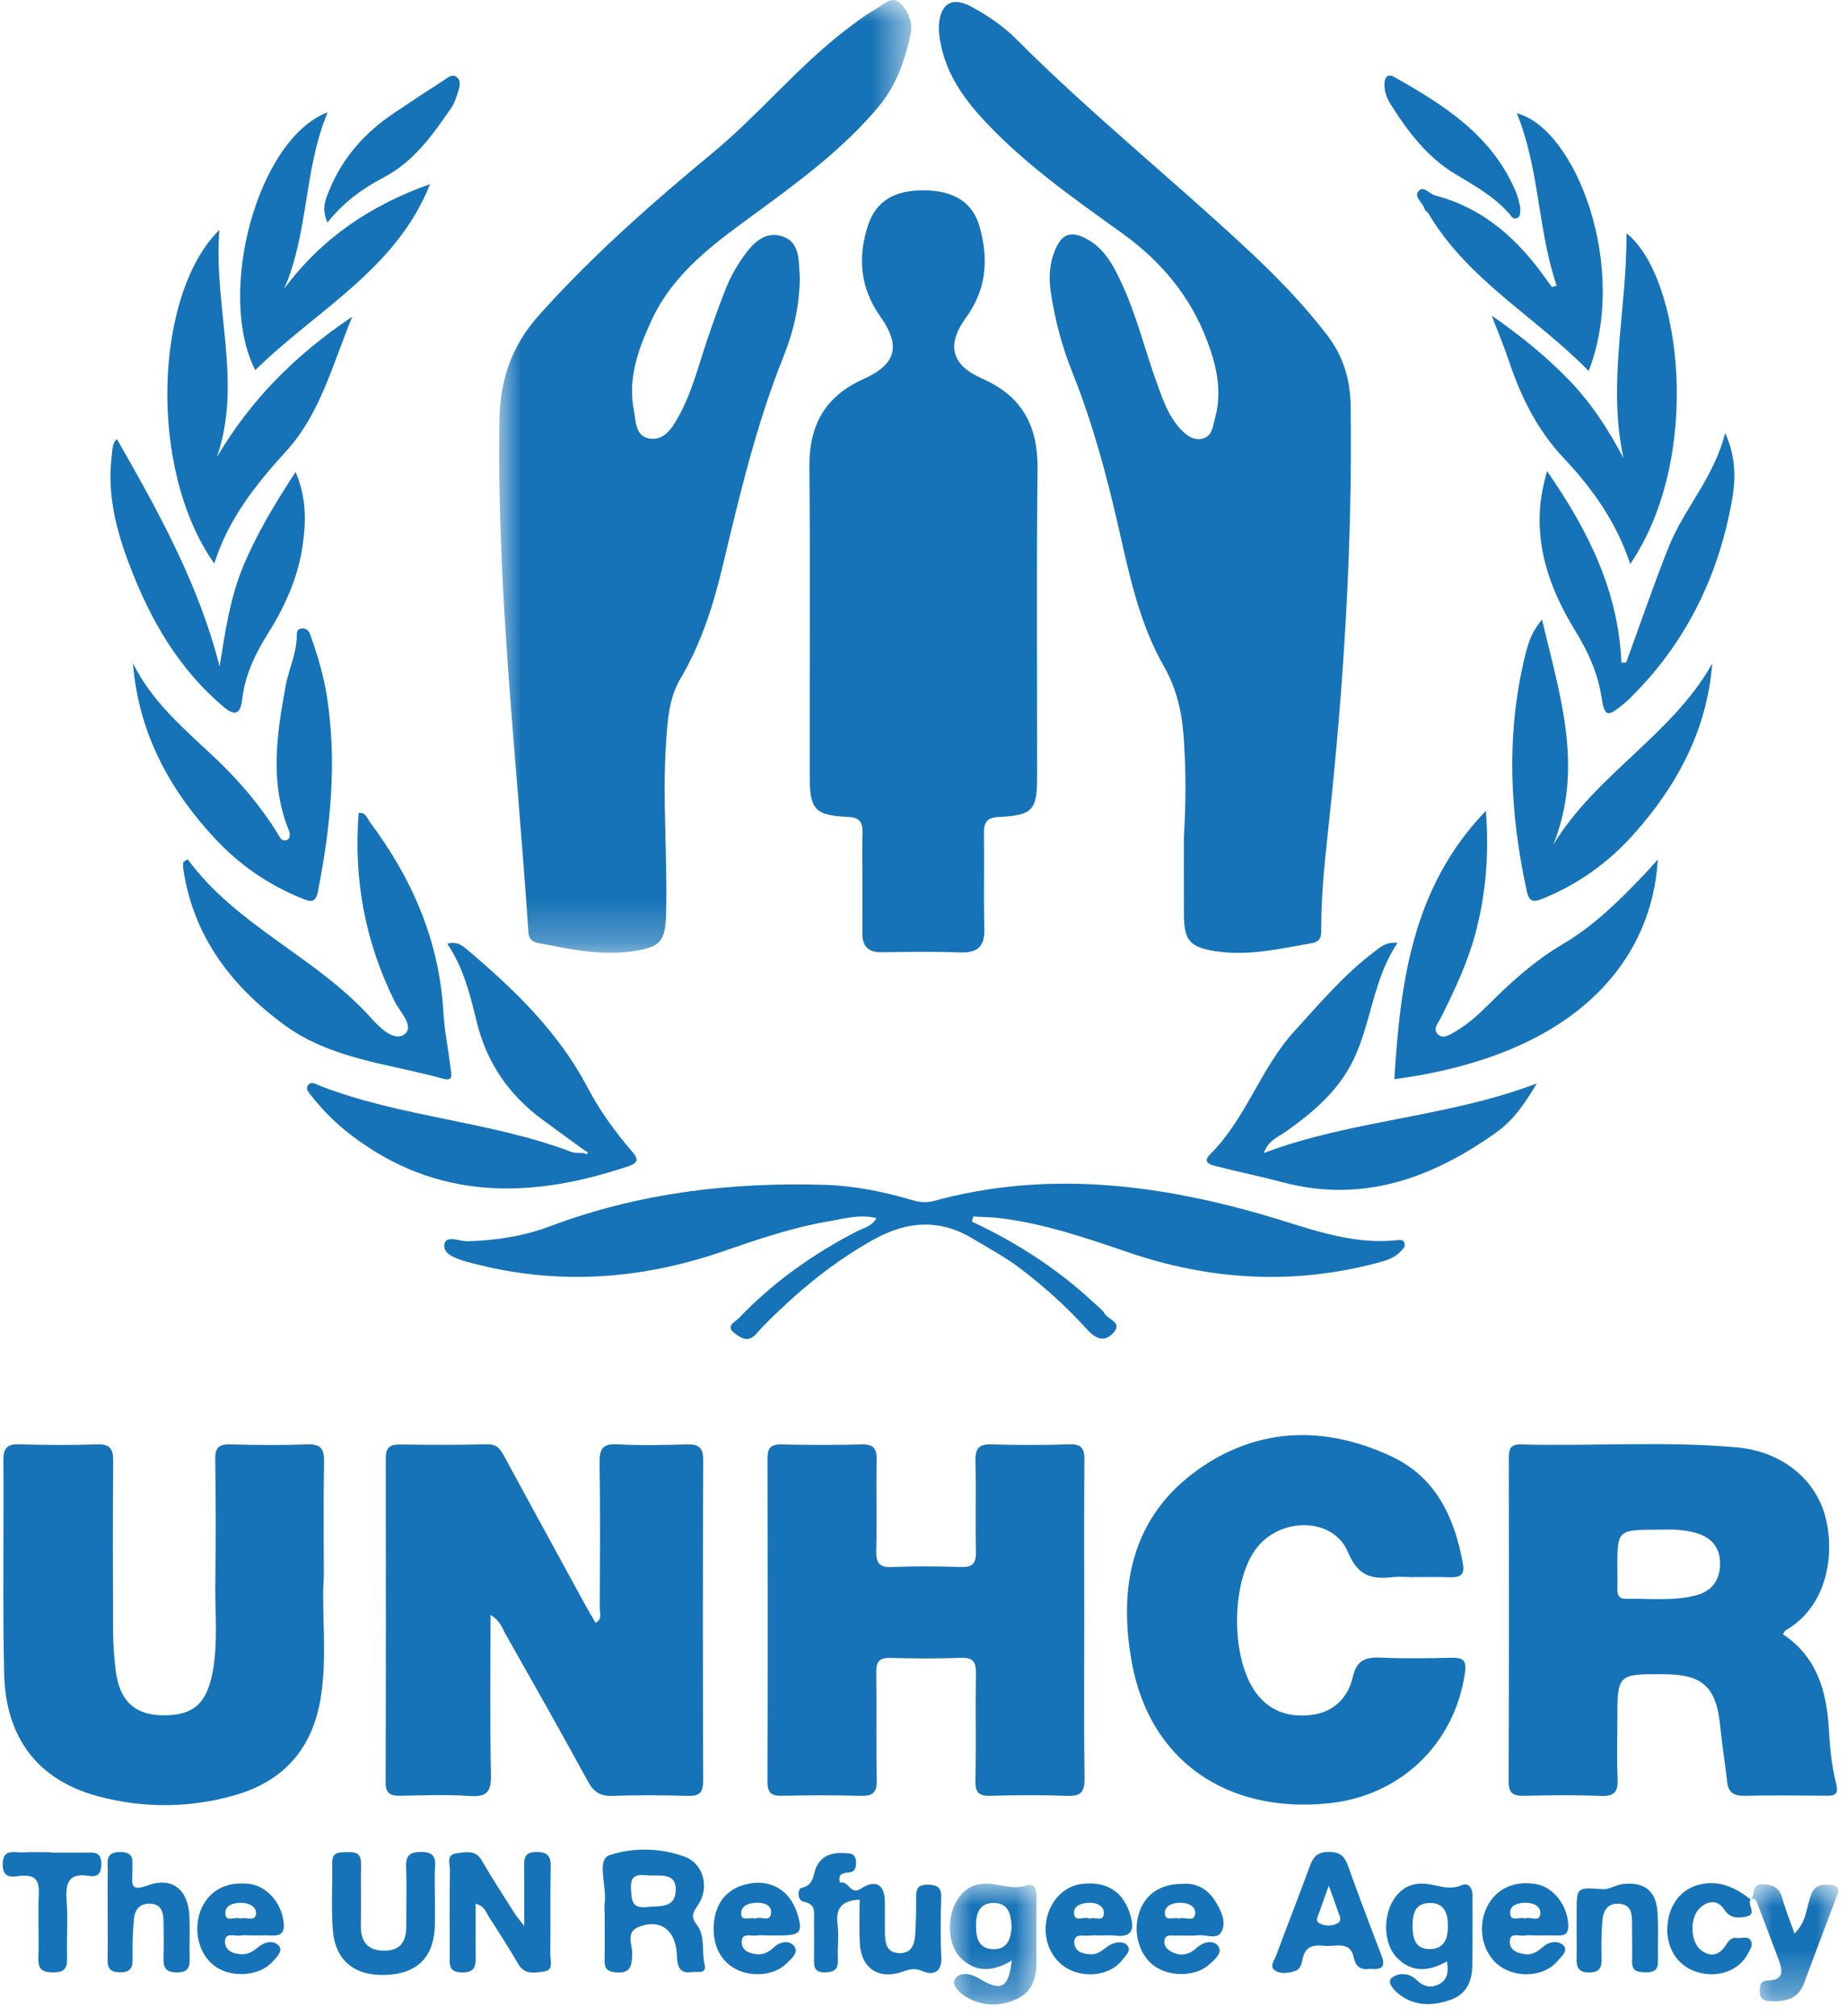 <svg xmlns="http://www.w3.org/2000/svg" xmlns:ns1="http://www.w3.org/1999/xlink" width="41.883" height="45.737" viewBox="0.0 0.0 42.0 46.0" version="1.1">
    <title>unhcr-digital-servies-logo</title>
    <defs>
        <polygon id="path-1" points="0 0 9.403 0 9.403 21.741 0 21.741" />
        <polygon id="path-3" points="-3.55271368e-15 3.55271368e-15 1.977 3.55271368e-15 1.977 2.758 -3.55271368e-15 2.758" />
        <polygon id="path-5" points="0 3.55271368e-15 1.997 3.55271368e-15 1.997 2.671 0 2.671" />
    </defs>
    <g id="Artwork" stroke="none" stroke-width="1" fill="none" fill-rule="evenodd">
        <g id="Digital-Services-Clients" transform="translate(-367, -205)">
            <g id="unhcr-digital-servies-logo" transform="translate(367, 205)">
                <path d="M26.953,19.094 C27.007,18.207 26.996,17.522 26.95,16.837 C26.911,16.268 26.794,15.723 26.501,15.211 C25.936,14.224 25.708,13.115 25.459,12.022 C25.186,10.826 24.869,9.648 24.412,8.507 C24.174,7.912 24.007,7.292 23.914,6.654 C23.866,6.33 23.888,6.013 24.011,5.71 C24.164,5.335 24.377,5.258 24.734,5.45 C25.128,5.663 25.333,6.036 25.514,6.422 C25.87,7.176 26.063,7.989 26.347,8.77 C26.471,9.112 26.59,9.458 26.833,9.742 C26.971,9.903 27.133,10.048 27.351,10.014 C27.602,9.975 27.612,9.728 27.665,9.537 C27.832,8.93 27.699,8.349 27.486,7.783 C27.1,6.756 26.431,5.958 25.538,5.317 C24.414,4.51 23.275,3.714 22.334,2.682 C21.897,2.201 21.541,1.673 21.409,1.023 C21.377,0.867 21.351,0.703 21.365,0.547 C21.412,0.061 21.678,-0.076 22.102,0.152 C22.476,0.354 22.83,0.594 23.127,0.892 C24.829,2.597 26.709,4.105 28.465,5.749 C29.093,6.337 29.69,6.954 30.217,7.639 C30.59,8.125 30.75,8.656 30.758,9.262 C30.8,12.415 30.606,15.554 30.272,18.687 C30.184,19.513 30.087,20.338 30.087,21.171 C30.086,21.334 30.101,21.48 29.868,21.521 C29.15,21.645 28.439,21.817 27.703,21.708 C27.09,21.617 26.956,21.467 26.954,20.862 C26.951,20.205 26.953,19.549 26.953,19.094" id="Fill-1" fill="#1673B7" />
                <g id="Group-5" transform="translate(11.328, 0)">
                    <mask id="mask-2" fill="white">
                        <use ns1:href="#path-1" />
                    </mask>
                    <g id="Clip-4" />
                    <path d="M6.862,6.34 C6.852,7.005 6.708,7.59 6.486,8.143 C5.859,9.705 5.479,11.335 5.089,12.964 C4.878,13.843 4.6,14.701 4.134,15.49 C3.876,15.926 3.843,16.432 3.81,16.927 C3.723,18.225 3.842,19.522 3.811,20.819 C3.794,21.491 3.687,21.619 3.009,21.711 C2.288,21.808 1.59,21.652 0.89,21.517 C0.732,21.487 0.676,21.406 0.666,21.251 C0.41,17.371 -0.056,13.505 0.006,9.604 C0.021,8.652 0.291,7.881 0.915,7.185 C2.125,5.833 3.482,4.638 4.874,3.486 C5.922,2.619 6.784,1.559 7.857,0.724 C8.098,0.536 8.344,0.35 8.608,0.199 C8.77,0.107 8.971,-0.113 9.153,0.072 C9.329,0.25 9.448,0.515 9.388,0.786 C9.257,1.379 9.066,1.944 8.663,2.428 C7.869,3.379 6.886,4.108 5.899,4.832 C4.955,5.523 3.997,6.191 3.481,7.301 C3.176,7.958 2.932,8.625 3.074,9.365 C3.122,9.612 3.105,9.951 3.425,10.005 C3.76,10.062 3.939,9.781 4.084,9.522 C4.401,8.957 4.551,8.329 4.758,7.723 C4.89,7.337 5.025,6.952 5.177,6.574 C5.257,6.372 5.36,6.175 5.479,5.994 C5.709,5.646 5.994,5.256 6.446,5.388 C6.898,5.52 6.828,6.013 6.862,6.34" id="Fill-3" fill="#1673B7" mask="url(#mask-2)" />
                </g>
                <path d="M19.617,20.1 C19.617,19.735 19.608,19.37 19.62,19.006 C19.629,18.753 19.55,18.651 19.275,18.638 C18.54,18.604 18.416,18.47 18.415,17.739 C18.41,15.376 18.428,13.013 18.408,10.65 C18.4,9.698 18.764,9.043 19.65,8.644 C20.396,8.308 20.495,7.888 20.03,7.229 C19.571,6.578 19.503,5.89 19.742,5.151 C19.922,4.594 20.343,4.333 21.04,4.343 C21.711,4.353 22.133,4.62 22.289,5.165 C22.5,5.901 22.454,6.598 21.982,7.246 C21.534,7.86 21.638,8.325 22.342,8.634 C23.27,9.042 23.625,9.722 23.614,10.708 C23.588,13.041 23.607,15.375 23.604,17.709 C23.603,18.488 23.506,18.602 22.739,18.64 C22.468,18.653 22.387,18.751 22.391,19.007 C22.401,19.736 22.382,20.465 22.4,21.194 C22.409,21.59 22.252,21.744 21.857,21.731 C21.26,21.711 20.661,21.716 20.064,21.728 C19.743,21.734 19.613,21.588 19.616,21.281 C19.62,20.888 19.617,20.494 19.617,20.1" id="Fill-6" fill="#1673B7" />
                <path d="M11.132,36.848 C11.132,38.104 11.116,39.298 11.141,40.492 C11.149,40.872 11.056,41.008 10.66,40.98 C10.137,40.943 9.61,40.964 9.085,40.974 C8.859,40.979 8.737,40.935 8.738,40.666 C8.746,38.201 8.745,35.736 8.741,33.271 C8.741,33.05 8.818,32.957 9.048,32.96 C9.718,32.968 10.39,32.972 11.06,32.955 C11.309,32.949 11.378,33.107 11.469,33.276 C12.074,34.39 12.683,35.503 13.291,36.616 C13.366,36.754 13.448,36.889 13.529,37.029 C13.688,36.941 13.623,36.81 13.624,36.708 C13.629,35.599 13.637,34.491 13.62,33.383 C13.615,33.07 13.68,32.936 14.026,32.955 C14.549,32.985 15.076,32.972 15.601,32.958 C15.869,32.95 15.987,33.012 15.985,33.319 C15.973,35.755 15.975,38.191 15.984,40.627 C15.985,40.894 15.904,40.985 15.635,40.977 C15.067,40.961 14.497,40.955 13.929,40.978 C13.64,40.99 13.486,40.892 13.349,40.638 C12.736,39.511 12.102,38.395 11.47,37.278 C11.395,37.145 11.353,36.983 11.132,36.848" id="Fill-8" fill="#1673B7" />
                <path d="M37.804,34.903 C36.844,34.903 36.844,34.903 36.844,35.774 C36.845,35.934 36.849,36.095 36.844,36.255 C36.84,36.393 36.885,36.484 37.037,36.481 C37.574,36.469 38.116,36.54 38.646,36.399 C39.002,36.305 39.18,36.056 39.188,35.696 C39.196,35.331 39.012,35.093 38.662,34.984 C38.35,34.887 38.029,34.898 37.804,34.903 M40.621,37.288 C41.4,37.806 41.625,38.591 41.671,39.471 C41.693,39.877 41.736,40.288 41.833,40.68 C41.901,40.953 41.81,40.975 41.593,40.973 C40.981,40.967 40.369,40.962 39.757,40.975 C39.51,40.981 39.376,40.907 39.348,40.648 C39.304,40.228 39.233,39.812 39.192,39.392 C39.105,38.497 38.799,38.206 37.917,38.201 C36.844,38.195 36.844,38.195 36.844,39.262 C36.845,39.7 36.829,40.138 36.85,40.574 C36.863,40.863 36.795,40.992 36.471,40.978 C35.889,40.953 35.306,40.962 34.723,40.975 C34.471,40.981 34.362,40.922 34.363,40.639 C34.374,38.191 34.37,35.743 34.368,33.295 C34.368,33.102 34.374,32.951 34.636,32.958 C36.281,33.002 37.929,32.878 39.571,33.025 C40.591,33.116 41.376,33.751 41.596,34.628 C41.809,35.478 41.636,36.652 40.68,37.203 C40.659,37.215 40.649,37.247 40.621,37.288" id="Fill-10" fill="#1673B7" />
                <path d="M24.679,36.994 C24.679,38.19 24.67,39.386 24.686,40.581 C24.69,40.885 24.604,40.988 24.296,40.977 C23.713,40.955 23.129,40.958 22.546,40.975 C22.28,40.984 22.191,40.905 22.196,40.632 C22.213,39.816 22.194,38.999 22.207,38.182 C22.212,37.924 22.147,37.817 21.868,37.827 C21.329,37.847 20.789,37.844 20.25,37.829 C19.993,37.822 19.93,37.922 19.933,38.162 C19.945,38.978 19.926,39.795 19.945,40.611 C19.952,40.907 19.851,40.985 19.57,40.976 C18.972,40.958 18.374,40.962 17.776,40.975 C17.53,40.98 17.45,40.897 17.451,40.648 C17.458,38.198 17.457,35.748 17.452,33.298 C17.451,33.068 17.498,32.951 17.763,32.958 C18.375,32.973 18.988,32.973 19.601,32.958 C19.874,32.951 19.949,33.055 19.943,33.318 C19.928,34.003 19.949,34.689 19.933,35.374 C19.927,35.645 19.987,35.769 20.291,35.756 C20.815,35.733 21.341,35.737 21.866,35.755 C22.141,35.765 22.213,35.661 22.207,35.401 C22.193,34.716 22.213,34.03 22.197,33.345 C22.191,33.075 22.253,32.947 22.554,32.957 C23.152,32.975 23.75,32.975 24.348,32.956 C24.633,32.947 24.685,33.068 24.683,33.319 C24.673,34.544 24.679,35.769 24.679,36.994" id="Fill-12" fill="#1673B7" />
                <path d="M7.327,35.987 C7.27,36.786 7.413,37.764 7.257,38.736 C7.071,39.892 6.417,40.64 5.302,40.96 C4.273,41.255 3.222,41.263 2.191,40.99 C0.805,40.622 0.063,39.661 0.032,38.169 C-0.002,36.55 0.026,34.931 0.016,33.312 C0.015,33.052 0.09,32.948 0.364,32.956 C0.961,32.973 1.56,32.977 2.157,32.957 C2.458,32.947 2.523,33.067 2.521,33.341 C2.51,34.639 2.513,35.937 2.519,37.235 C2.52,37.526 2.542,37.818 2.577,38.107 C2.662,38.803 3.006,39.128 3.644,39.138 C4.346,39.148 4.654,38.877 4.79,38.152 C4.92,37.456 4.839,36.756 4.851,36.058 C4.867,35.139 4.863,34.22 4.849,33.302 C4.844,33.03 4.935,32.949 5.199,32.957 C5.782,32.974 6.367,32.979 6.949,32.957 C7.268,32.944 7.339,33.069 7.333,33.362 C7.316,34.179 7.327,34.996 7.327,35.987" id="Fill-14" fill="#1673B7" />
                <path d="M32.116,35.983 C31.985,35.983 31.852,35.971 31.723,35.985 C31.246,36.037 30.93,35.974 30.699,35.418 C30.357,34.599 29.12,34.608 28.582,35.362 C28.025,36.143 28.027,37.838 28.592,38.616 C28.907,39.049 29.353,39.193 29.863,39.13 C30.369,39.068 30.696,38.74 30.805,38.272 C30.895,37.881 31.091,37.806 31.444,37.822 C31.982,37.847 32.523,37.836 33.062,37.826 C33.325,37.821 33.41,37.878 33.366,38.177 C33.125,39.803 31.885,40.991 30.225,41.15 C27.918,41.371 26.183,40.166 25.771,37.964 C25.446,36.222 25.755,34.604 27.294,33.52 C28.666,32.553 30.196,32.529 31.698,33.235 C32.707,33.709 33.134,34.633 33.321,35.687 C33.364,35.932 33.256,35.995 33.034,35.988 C32.729,35.977 32.422,35.985 32.116,35.985 L32.116,35.983 Z" id="Fill-16" fill="#1673B7" />
                <path d="M22.118,27.875 C23.129,28.347 24.056,28.943 24.873,29.702 C24.969,29.791 25.082,29.871 25.15,29.979 C25.235,30.112 25.556,30.177 25.347,30.408 C25.131,30.645 24.93,30.541 24.731,30.32 C24.271,29.811 23.762,29.354 23.214,28.938 C22.876,28.682 22.503,28.483 22.141,28.265 C21.377,27.805 20.64,27.857 19.872,28.284 C19.074,28.728 18.368,29.281 17.712,29.908 C17.533,30.079 17.354,30.252 17.191,30.438 C17.009,30.646 16.838,30.526 16.695,30.416 C16.487,30.256 16.713,30.164 16.794,30.08 C17.577,29.261 18.487,28.613 19.493,28.095 C19.64,28.02 19.822,27.989 19.938,27.795 C19.554,27.698 19.206,27.806 18.86,27.865 C18.024,28.006 17.224,28.281 16.425,28.556 C14.529,29.208 12.613,29.333 10.667,28.81 C10.639,28.802 10.61,28.798 10.582,28.789 C10.359,28.717 10.041,28.627 10.079,28.392 C10.114,28.171 10.426,28.327 10.612,28.322 C11.259,28.304 11.89,28.206 12.495,27.978 C14.517,27.217 16.618,26.97 18.762,27.035 C19.432,27.056 20.092,27.188 20.736,27.378 C20.907,27.428 21.069,27.452 21.249,27.402 C23.763,26.714 26.247,27 28.701,27.7 C29.723,27.992 30.709,28.412 31.806,28.298 C31.873,28.291 31.961,28.273 31.988,28.368 C32.011,28.449 31.947,28.5 31.899,28.553 C31.764,28.7 31.584,28.757 31.4,28.807 C29.469,29.326 27.565,29.217 25.682,28.574 C24.717,28.245 23.751,27.912 22.731,27.792 C22.536,27.769 22.339,27.769 22.144,27.758 C22.135,27.797 22.127,27.836 22.118,27.875" id="Fill-18" fill="#1673B7" />
                <path d="M13.291,26.259 C12.963,26.02 12.635,25.782 12.308,25.541 C11.554,24.984 11.053,24.261 10.824,23.343 C10.669,22.725 10.528,22.098 10.144,21.533 C10.378,21.464 10.51,21.593 10.632,21.696 C11.692,22.595 12.684,23.556 13.341,24.805 C13.621,25.338 13.969,25.821 14.361,26.274 C14.505,26.44 14.515,26.529 14.283,26.608 C12.056,27.359 9.911,27.404 7.94,25.892 C7.602,25.633 7.304,25.336 7.042,25.002 C6.988,24.934 6.909,24.86 6.96,24.774 C7.032,24.65 7.147,24.739 7.225,24.769 C9.087,25.496 11.119,25.578 12.985,26.286 C13.062,26.316 13.156,26.302 13.242,26.308 C13.275,26.316 13.331,26.341 13.338,26.331 C13.371,26.283 13.324,26.273 13.291,26.259" id="Fill-20" fill="#1673B7" />
                <path d="M28.779,26.308 C30.786,25.55 32.974,25.498 35.007,24.72 C34.757,25.138 34.489,25.55 34.083,25.838 C32.612,26.885 31.027,27.462 29.195,26.973 C28.703,26.842 28.202,26.741 27.709,26.614 C27.583,26.582 27.355,26.533 27.551,26.339 C28.372,25.525 28.7,24.378 29.472,23.532 C30.051,22.895 30.607,22.237 31.299,21.715 C31.435,21.613 31.564,21.486 31.829,21.514 C31.275,22.334 31.234,23.31 30.833,24.159 C30.49,24.884 29.903,25.38 29.265,25.83 C29.092,25.952 28.875,26.024 28.779,26.308" id="Fill-22" fill="#1673B7" />
                <path d="M37.767,19.612 C37.654,21.677 36.185,24.031 31.756,24.624 C31.892,22.41 32.164,20.247 33.844,18.501 C33.917,19.439 33.852,20.324 33.631,21.2 C33.453,21.912 33.144,22.569 32.818,23.22 C32.759,23.339 32.615,23.491 32.762,23.612 C32.889,23.715 33.04,23.597 33.163,23.527 C33.533,23.313 33.821,22.999 34.124,22.706 C34.577,22.27 35.051,21.864 35.595,21.544 C36.307,21.127 36.886,20.552 37.45,19.961 C37.559,19.847 37.662,19.728 37.767,19.612" id="Fill-24" fill="#1673B7" />
                <path d="M4.221,19.607 C5.343,21.134 7.16,21.839 8.404,23.226 C8.602,23.446 8.933,23.776 9.166,23.6 C9.405,23.419 9.062,23.088 8.942,22.846 C8.269,21.487 8.002,20.058 8.123,18.546 C8.288,18.534 8.317,18.674 8.378,18.756 C9.34,20.044 9.962,21.461 10.055,23.089 C10.08,23.523 10.17,23.954 10.221,24.387 C10.234,24.5 10.296,24.682 10.048,24.613 C8.807,24.267 7.483,24.173 6.398,23.366 C5.195,22.472 4.35,21.352 4.121,19.833 C4.113,19.78 4.12,19.724 4.12,19.669 C4.154,19.649 4.187,19.628 4.221,19.607" id="Fill-26" fill="#1673B7" />
                <path d="M37.139,12.868 C36.816,11.902 36.272,11.142 35.613,10.444 C35.014,9.809 34.636,9.04 34.362,8.214 C34.258,7.902 34.129,7.598 33.978,7.202 C34.655,7.673 35.222,8.136 35.735,8.665 C36.243,9.191 36.637,9.791 36.986,10.457 C36.61,8.736 37.068,7.045 37.052,5.324 C38.294,6.29 38.814,10.4 37.139,12.868" id="Fill-28" fill="#1673B7" />
                <path d="M4.944,5.247 C4.807,7.029 5.477,8.716 4.888,10.427 C5.66,9.127 6.664,8.107 7.975,7.227 C7.515,8.351 7.24,9.449 6.466,10.297 C5.777,11.052 5.149,11.841 4.827,12.858 C3.289,10.674 3.479,6.678 4.944,5.247" id="Fill-30" fill="#1673B7" />
                <path d="M39.01,15.139 C38.89,16.654 38.214,17.916 37.225,19.026 C36.646,19.677 35.951,20.177 35.138,20.506 C34.943,20.585 34.834,20.593 34.777,20.331 C34.394,18.572 34.304,16.812 34.719,15.046 C34.826,14.591 34.895,14.425 35.125,14.136 C35.523,15.834 36.094,17.506 35.381,19.276 C36.357,17.666 38.098,16.767 39.01,15.139" id="Fill-32" fill="#1673B7" />
                <path d="M2.972,15.133 C3.391,15.981 4.082,16.583 4.752,17.205 C5.33,17.742 5.846,18.334 6.265,19.005 C6.318,19.089 6.359,19.214 6.482,19.168 C6.566,19.135 6.563,19.03 6.527,18.941 C6.088,17.852 6.254,16.749 6.457,15.648 C6.528,15.263 6.711,14.903 6.71,14.502 C6.71,14.428 6.717,14.357 6.814,14.342 C6.979,14.317 7.014,14.47 7.044,14.555 C7.199,14.996 7.329,15.444 7.401,15.91 C7.63,17.401 7.481,18.869 7.194,20.336 C7.141,20.605 7.033,20.582 6.838,20.503 C6.067,20.194 5.4,19.733 4.838,19.128 C3.791,18.001 3.096,16.703 2.972,15.133" id="Fill-34" fill="#1673B7" />
                <path d="M2.607,10.02 C3.548,11.668 4.474,13.328 4.949,15.209 C5.079,14.4 5.192,13.615 5.501,12.888 C5.806,12.168 6.209,11.494 6.683,10.769 C6.937,11.367 6.922,11.911 6.844,12.449 C6.739,13.179 6.437,13.845 6.046,14.465 C5.756,14.928 5.528,15.41 5.465,15.957 C5.424,16.306 5.291,16.342 5.029,16.12 C4.011,15.255 3.369,14.14 2.901,12.914 C2.591,12.105 2.377,11.275 2.488,10.396 C2.506,10.255 2.499,10.101 2.607,10.02" id="Fill-36" fill="#1673B7" />
                <path d="M35.239,10.748 C36.196,12.126 36.868,13.501 36.937,15.12 C36.973,15.118 37.01,15.117 37.046,15.116 C37.367,14.237 37.669,13.351 38.015,12.482 C38.364,11.606 39.049,10.901 39.305,9.878 C39.566,10.462 39.542,10.974 39.45,11.471 C39.134,13.193 38.385,14.7 37.127,15.937 C37.086,15.978 37.042,16.017 36.997,16.054 C36.608,16.376 36.554,16.363 36.478,15.88 C36.392,15.337 36.167,14.856 35.883,14.391 C35.366,13.545 35.014,12.646 35.078,11.626 C35.095,11.364 35.142,11.114 35.239,10.748" id="Fill-38" fill="#1673B7" />
                <path d="M7.414,2.563 C6.866,3.879 6.983,5.299 6.423,6.589 C7.278,5.432 8.403,4.68 9.751,4.201 C8.983,6.149 7.141,7.086 5.763,8.446 C4.869,6.698 5.811,3.17 7.414,2.563" id="Fill-40" fill="#1673B7" />
                <path d="M35.459,6.517 C35.025,5.243 35.073,3.87 34.552,2.586 C35.897,2.934 37.111,6.107 36.189,8.465 C34.996,7.238 33.433,6.394 32.534,4.871 C32.513,4.835 32.458,4.812 32.45,4.776 C32.415,4.628 32.193,4.5 32.305,4.363 C32.417,4.224 32.553,4.425 32.683,4.459 C33.798,4.749 34.588,5.469 35.23,6.385 C35.27,6.441 35.312,6.495 35.353,6.55 C35.388,6.539 35.424,6.528 35.459,6.517" id="Fill-42" fill="#1673B7" />
                <path d="M19.554,43.345 C19.133,43.363 19.005,43.55 19.051,43.911 C19.083,44.17 19.045,44.436 19.058,44.697 C19.07,44.924 18.987,45.004 18.757,45.004 C18.513,45.005 18.511,44.864 18.513,44.693 C18.516,44.401 18.517,44.109 18.513,43.818 C18.511,43.638 18.567,43.444 18.276,43.392 C18.123,43.365 18.143,43.093 18.221,43.078 C18.538,43.018 18.48,42.744 18.584,42.562 C18.746,42.277 19.029,42.262 19.315,42.289 C19.442,42.301 19.472,42.401 19.472,42.512 C19.472,42.626 19.44,42.714 19.307,42.725 C19.163,42.737 19.044,42.771 19.109,42.96 C19.295,42.894 19.343,43.253 19.581,43.096 C19.913,42.875 20.121,42.992 20.129,43.378 C20.134,43.626 20.127,43.874 20.132,44.122 C20.136,44.337 20.169,44.548 20.443,44.564 C20.736,44.581 20.809,44.369 20.823,44.134 C20.84,43.859 20.845,43.581 20.843,43.305 C20.841,43.121 20.867,43 21.1,43.003 C21.315,43.006 21.424,43.056 21.416,43.297 C21.403,43.748 21.393,44.202 21.418,44.652 C21.438,45.014 21.218,45.075 20.987,44.975 C20.796,44.892 20.676,44.94 20.513,44.995 C19.981,45.177 19.584,44.902 19.557,44.333 C19.541,44.015 19.554,43.696 19.554,43.345" id="Fill-44" fill="#1673B7" />
                <path d="M10.791,43.438 C10.791,43.842 10.789,44.226 10.792,44.61 C10.793,44.825 10.802,45.008 10.485,45.006 C10.148,45.005 10.202,44.79 10.201,44.593 C10.199,43.952 10.195,43.312 10.205,42.671 C10.207,42.532 10.109,42.315 10.358,42.286 C10.563,42.262 10.787,42.198 10.935,42.456 C11.174,42.872 11.439,43.273 11.695,43.679 C11.731,43.736 11.777,43.786 11.9,43.945 C11.9,43.413 11.905,43.001 11.898,42.589 C11.894,42.389 11.92,42.256 12.175,42.257 C12.416,42.259 12.509,42.333 12.504,42.585 C12.49,43.255 12.504,43.925 12.495,44.595 C12.493,44.737 12.582,44.955 12.344,44.986 C12.14,45.013 11.909,45.065 11.764,44.814 C11.552,44.449 11.324,44.093 11.095,43.739 C11.028,43.636 11.002,43.492 10.791,43.438" id="Fill-46" fill="#1673B7" />
                <path d="M14.791,42.793 C14.569,42.791 14.313,42.702 14.336,43.101 C14.351,43.364 14.358,43.554 14.703,43.513 C14.985,43.479 15.342,43.554 15.358,43.135 C15.374,42.744 15.046,42.799 14.791,42.793 L14.791,42.793 Z M13.734,43.642 C13.734,43.569 13.725,43.495 13.735,43.424 C13.79,43.045 13.543,42.431 13.847,42.329 C14.369,42.154 15.004,42.156 15.564,42.366 C15.996,42.528 16.136,43.074 15.862,43.473 C15.75,43.637 15.694,43.731 15.835,43.913 C16.044,44.182 15.942,44.536 16.02,44.844 C16.05,44.96 15.967,45.004 15.868,44.995 C15.707,44.979 15.496,45.078 15.416,44.845 C15.379,44.738 15.389,44.615 15.375,44.5 C15.315,44.005 14.97,43.781 14.507,43.969 C14.205,44.09 14.372,44.379 14.365,44.586 C14.356,44.86 14.328,45.036 13.988,45.004 C13.797,44.986 13.732,44.915 13.734,44.736 C13.74,44.372 13.736,44.007 13.736,43.642 L13.734,43.642 Z" id="Fill-48" fill="#1673B7" />
                <path d="M9.862,43.282 C9.862,43.501 9.867,43.719 9.861,43.938 C9.838,44.658 9.461,45.035 8.743,45.062 C8.03,45.09 7.586,44.735 7.533,44.035 C7.495,43.528 7.526,43.016 7.519,42.506 C7.515,42.227 7.71,42.272 7.882,42.261 C8.077,42.249 8.181,42.312 8.177,42.53 C8.169,42.996 8.182,43.462 8.173,43.929 C8.167,44.302 8.32,44.508 8.71,44.508 C9.094,44.507 9.211,44.281 9.209,43.941 C9.207,43.489 9.22,43.037 9.206,42.586 C9.198,42.336 9.295,42.257 9.537,42.256 C9.778,42.255 9.885,42.329 9.866,42.583 C9.849,42.815 9.862,43.049 9.862,43.282" id="Fill-50" fill="#1673B7" />
                <g id="Group-54" transform="translate(21.613, 42.979)">
                    <mask id="mask-4" fill="white">
                        <use ns1:href="#path-3" />
                    </mask>
                    <g id="Clip-53" />
                    <path d="M1.411,0.992 C1.39,0.713 1.353,0.439 0.995,0.441 C0.671,0.444 0.597,0.68 0.597,0.95 C0.596,1.231 0.649,1.495 1.002,1.496 C1.325,1.496 1.388,1.247 1.411,0.992 M1.413,1.754 C0.979,2.016 0.593,2.03 0.254,1.701 C-0.036,1.42 -0.08,0.831 0.134,0.433 C0.282,0.156 0.499,3.55271368e-15 0.831,3.55271368e-15 C1.136,3.55271368e-15 1.423,0.149 1.746,0.041 C1.973,-0.034 1.977,0.187 1.977,0.352 C1.976,0.817 1.972,1.282 1.977,1.747 C1.981,2.118 1.901,2.456 1.538,2.627 C1.149,2.81 0.746,2.808 0.367,2.583 C0.216,2.492 0.029,2.313 0.118,2.176 C0.229,2.005 0.482,2.051 0.661,2.161 C1.168,2.469 1.338,2.395 1.413,1.754" id="Fill-52" fill="#1673B7" mask="url(#mask-4)" />
                </g>
                <path d="M32.171,43.948 C32.176,44.21 32.218,44.464 32.549,44.472 C32.896,44.48 32.979,44.228 32.978,43.943 C32.976,43.659 32.898,43.406 32.545,43.421 C32.214,43.434 32.172,43.684 32.171,43.948 M32.955,44.753 C32.53,44.993 32.143,45.01 31.811,44.666 C31.516,44.361 31.49,43.749 31.731,43.358 C31.888,43.104 32.107,42.969 32.417,42.979 C32.706,42.989 32.98,43.149 33.289,43.016 C33.459,42.942 33.541,43.092 33.54,43.267 C33.537,43.805 33.545,44.343 33.533,44.881 C33.525,45.225 33.384,45.51 33.038,45.63 C32.622,45.774 32.206,45.785 31.843,45.486 C31.735,45.398 31.579,45.226 31.698,45.129 C31.845,45.009 32.09,45.009 32.255,45.17 C32.409,45.321 32.57,45.375 32.764,45.279 C32.964,45.179 32.999,45.004 32.955,44.753" id="Fill-55" fill="#1673B7" />
                <path d="M30.259,43.025 C30.162,43.299 30.102,43.458 30.048,43.62 C30.019,43.709 29.931,43.825 30.05,43.886 C30.175,43.951 30.339,43.955 30.464,43.881 C30.575,43.816 30.497,43.7 30.467,43.609 C30.415,43.449 30.355,43.292 30.259,43.025 M31.214,44.923 C31.016,44.956 30.88,44.895 30.834,44.677 C30.748,44.265 30.413,44.425 30.163,44.398 C29.933,44.372 29.727,44.392 29.667,44.681 C29.644,44.791 29.619,44.927 29.497,44.97 C29.347,45.022 29.165,45.049 29.035,44.962 C28.895,44.868 29.022,44.721 29.062,44.61 C29.313,43.929 29.581,43.254 29.83,42.572 C29.91,42.354 30.019,42.252 30.271,42.255 C30.524,42.257 30.624,42.363 30.702,42.584 C30.947,43.274 31.211,43.957 31.47,44.642 C31.568,44.902 31.432,44.947 31.214,44.923" id="Fill-57" fill="#1673B7" />
                <path d="M34.628,4.73 C34.622,4.833 34.651,4.935 34.548,4.978 C34.461,5.013 34.421,4.927 34.377,4.877 C34.035,4.486 33.59,4.237 33.152,3.975 C32.497,3.583 32.055,2.99 31.658,2.358 C31.573,2.221 31.523,2.065 31.53,1.902 C31.536,1.757 31.607,1.674 31.757,1.759 C32.909,2.408 34.012,3.11 34.542,4.41 C34.586,4.517 34.603,4.635 34.628,4.73" id="Fill-59" fill="#1673B7" />
                <path d="M7.411,5.076 C7.263,4.755 7.374,4.526 7.465,4.309 C7.766,3.589 8.264,3.029 8.907,2.595 C9.292,2.334 9.682,2.078 10.073,1.827 C10.154,1.775 10.25,1.683 10.35,1.752 C10.464,1.831 10.429,1.966 10.397,2.074 C10.355,2.212 10.309,2.357 10.228,2.473 C9.806,3.085 9.377,3.691 8.691,4.05 C8.216,4.299 7.783,4.61 7.411,5.076" id="Fill-61" fill="#1673B7" />
                <path d="M2.395,43.618 C2.395,43.313 2.391,43.007 2.397,42.702 C2.401,42.498 2.323,42.251 2.691,42.257 C3.031,42.263 2.949,42.491 2.96,42.681 C2.961,42.71 2.961,42.739 2.959,42.768 C2.94,43.034 2.952,43.15 3.303,43.021 C3.866,42.814 4.232,43.112 4.26,43.723 C4.275,44.042 4.256,44.362 4.266,44.682 C4.272,44.889 4.227,45.002 3.98,45.005 C3.713,45.009 3.661,44.885 3.669,44.659 C3.678,44.383 3.673,44.107 3.669,43.83 C3.667,43.625 3.618,43.448 3.365,43.436 C3.126,43.425 3.014,43.579 2.994,43.783 C2.965,44.085 2.959,44.391 2.964,44.696 C2.968,44.917 2.897,45.009 2.663,45.003 C2.448,44.998 2.389,44.903 2.393,44.708 C2.4,44.345 2.395,43.981 2.395,43.618" id="Fill-63" fill="#1673B7" />
                <path d="M24.799,43.781 C24.914,43.721 25.131,43.881 25.126,43.641 C25.123,43.484 24.965,43.416 24.808,43.415 C24.639,43.414 24.444,43.474 24.445,43.64 C24.447,43.889 24.689,43.705 24.799,43.781 M25.064,44.162 C24.977,44.162 24.888,44.152 24.802,44.165 C24.666,44.185 24.431,44.091 24.454,44.343 C24.473,44.545 24.675,44.594 24.861,44.591 C25.034,44.588 25.139,44.446 25.278,44.372 C25.394,44.31 25.565,44.29 25.652,44.378 C25.771,44.498 25.625,44.617 25.553,44.714 C25.314,45.034 24.815,45.138 24.399,44.967 C23.982,44.795 23.74,44.338 23.809,43.855 C23.875,43.396 24.203,43.041 24.61,42.988 C25.198,42.912 25.58,43.169 25.735,43.708 C25.835,44.059 25.744,44.21 25.37,44.164 C25.27,44.152 25.166,44.162 25.064,44.162" id="Fill-65" fill="#1673B7" />
                <path d="M26.844,43.777 C26.966,43.723 27.186,43.872 27.21,43.67 C27.232,43.492 27.046,43.413 26.869,43.415 C26.695,43.416 26.511,43.478 26.519,43.665 C26.528,43.851 26.732,43.732 26.844,43.777 M26.91,42.985 C27.254,42.952 27.515,43.113 27.691,43.414 C27.81,43.616 27.923,43.859 27.813,44.073 C27.714,44.266 27.468,44.139 27.289,44.157 C27.115,44.175 26.939,44.157 26.765,44.166 C26.673,44.171 26.541,44.123 26.511,44.264 C26.483,44.397 26.575,44.486 26.682,44.54 C26.888,44.644 27.077,44.599 27.244,44.446 C27.403,44.3 27.634,44.257 27.74,44.409 C27.845,44.558 27.649,44.72 27.521,44.833 C27.217,45.1 26.647,45.111 26.293,44.869 C25.954,44.638 25.792,44.135 25.916,43.694 C26.041,43.243 26.399,42.984 26.91,42.985" id="Fill-67" fill="#1673B7" />
                <g id="Group-71" transform="translate(39.886, 42.992)">
                    <mask id="mask-6" fill="white">
                        <use ns1:href="#path-5" />
                    </mask>
                    <g id="Clip-70" />
                    <path d="M0.006,0.353 C0.115,0.247 -0.008,-0.026 0.311,0.002 C0.565,0.023 0.668,0.117 0.73,0.344 C0.798,0.595 0.899,0.836 1.001,1.124 C1.261,0.876 1.273,0.56 1.361,0.288 C1.434,0.06 1.556,-0.002 1.775,0.012 C1.963,0.023 2.048,0.062 1.967,0.272 C1.71,0.937 1.465,1.606 1.212,2.273 C1.071,2.644 0.765,2.686 0.423,2.667 C0.278,2.659 0.209,2.604 0.209,2.458 C0.209,2.32 0.207,2.2 0.406,2.196 C0.736,2.191 0.742,1.994 0.648,1.747 C0.487,1.326 0.332,0.902 0.169,0.482 C0.142,0.413 0.129,0.3 0,0.346 L0.006,0.353 Z" id="Fill-69" fill="#1673B7" mask="url(#mask-6)" />
                </g>
                <path d="M1.114,42.271 C1.406,42.271 1.697,42.276 1.989,42.269 C2.171,42.265 2.249,42.332 2.25,42.524 C2.252,42.728 2.182,42.837 1.972,42.803 C1.527,42.73 1.427,42.94 1.457,43.344 C1.49,43.794 1.456,44.248 1.468,44.7 C1.474,44.93 1.384,45.003 1.16,45.004 C0.93,45.005 0.806,44.954 0.814,44.691 C0.828,44.195 0.804,43.698 0.823,43.203 C0.835,42.906 0.746,42.777 0.432,42.799 C0.254,42.811 0.003,42.899 2.55314982e-05,42.546 C-0.003,42.171 0.259,42.274 0.458,42.266 C0.676,42.256 0.895,42.263 1.114,42.263 C1.114,42.266 1.114,42.268 1.114,42.271" id="Fill-72" fill="#1673B7" />
                <path d="M5.418,43.778 C5.542,43.726 5.761,43.868 5.78,43.668 C5.796,43.502 5.615,43.416 5.437,43.416 C5.265,43.416 5.078,43.472 5.08,43.651 C5.083,43.882 5.307,43.719 5.418,43.778 M5.713,44.161 C5.611,44.161 5.507,44.149 5.407,44.164 C5.283,44.183 5.064,44.079 5.072,44.311 C5.079,44.512 5.265,44.586 5.456,44.591 C5.61,44.595 5.726,44.515 5.844,44.418 C5.989,44.299 6.199,44.264 6.31,44.408 C6.397,44.521 6.241,44.67 6.145,44.773 C5.86,45.08 5.27,45.132 4.888,44.894 C4.499,44.652 4.333,44.087 4.51,43.609 C4.681,43.147 5.097,42.917 5.633,42.986 C6.035,43.039 6.364,43.422 6.412,43.872 C6.434,44.081 6.362,44.173 6.15,44.163 C6.005,44.156 5.859,44.161 5.713,44.161" id="Fill-74" fill="#1673B7" />
                <path d="M34.737,43.777 C34.853,43.718 35.069,43.877 35.087,43.666 C35.103,43.492 34.924,43.414 34.75,43.415 C34.583,43.417 34.393,43.466 34.398,43.649 C34.404,43.874 34.623,43.721 34.737,43.777 M35.026,44.161 C34.924,44.161 34.82,44.149 34.72,44.164 C34.597,44.183 34.385,44.077 34.39,44.316 C34.394,44.505 34.568,44.567 34.735,44.589 C34.909,44.613 35.035,44.52 35.161,44.411 C35.296,44.294 35.498,44.278 35.605,44.38 C35.741,44.509 35.564,44.642 35.481,44.743 C35.207,45.075 34.649,45.143 34.238,44.91 C33.822,44.674 33.641,44.099 33.829,43.604 C34.01,43.128 34.457,42.893 34.997,42.991 C35.39,43.062 35.709,43.481 35.724,43.92 C35.73,44.088 35.678,44.167 35.506,44.162 C35.346,44.158 35.186,44.161 35.026,44.161" id="Fill-76" fill="#1673B7" />
                <path d="M17.176,43.78 C17.286,43.706 17.529,43.89 17.533,43.627 C17.537,43.461 17.361,43.411 17.204,43.415 C17.032,43.419 16.847,43.476 16.851,43.662 C16.855,43.862 17.06,43.727 17.176,43.78 M17.495,44.161 C17.393,44.161 17.29,44.15 17.19,44.164 C17.065,44.181 16.855,44.087 16.863,44.323 C16.87,44.513 17.043,44.574 17.21,44.59 C17.363,44.605 17.488,44.535 17.6,44.43 C17.746,44.294 17.957,44.267 18.062,44.408 C18.172,44.554 17.991,44.697 17.882,44.804 C17.613,45.07 17.112,45.121 16.739,44.935 C16.365,44.749 16.166,44.325 16.235,43.819 C16.292,43.408 16.522,43.116 16.925,43.004 C17.488,42.847 17.954,43.109 18.128,43.651 C18.265,44.079 18.208,44.158 17.757,44.161 C17.67,44.162 17.582,44.161 17.495,44.161" id="Fill-78" fill="#1673B7" />
                <path d="M35.915,43.983 C35.915,43.867 35.914,43.751 35.915,43.634 C35.918,43.053 35.917,43.064 36.515,43.106 C36.661,43.116 36.813,43.005 36.966,42.988 C37.459,42.934 37.726,43.141 37.76,43.624 C37.787,43.999 37.765,44.379 37.771,44.756 C37.774,44.949 37.679,45.005 37.501,45.002 C37.327,44.998 37.177,44.995 37.181,44.76 C37.186,44.455 37.18,44.149 37.179,43.844 C37.178,43.641 37.145,43.458 36.891,43.438 C36.625,43.418 36.523,43.596 36.504,43.814 C36.478,44.103 36.477,44.394 36.484,44.684 C36.489,44.893 36.444,45.005 36.199,45.006 C35.95,45.006 35.908,44.882 35.914,44.68 C35.92,44.448 35.915,44.215 35.915,43.983" id="Fill-80" fill="#1673B7" />
                <path d="M39.886,43.339 C39.797,43.458 40.049,43.681 39.781,43.733 C39.6,43.767 39.418,43.777 39.283,43.57 C39.133,43.339 38.912,43.363 38.725,43.538 C38.492,43.755 38.508,44.303 38.748,44.493 C38.959,44.658 39.155,44.625 39.307,44.402 C39.374,44.304 39.429,44.197 39.572,44.218 C39.68,44.235 39.819,44.158 39.891,44.285 C39.946,44.383 39.873,44.48 39.827,44.57 C39.623,44.967 39.136,45.143 38.658,44.995 C38.202,44.853 37.936,44.416 37.99,43.899 C38.044,43.383 38.373,43.041 38.828,42.979 C39.253,42.922 39.58,43.1 39.892,43.346 C39.892,43.346 39.886,43.339 39.886,43.339" id="Fill-82" fill="#1673B7" />
            </g>
        </g>
    </g>
</svg>